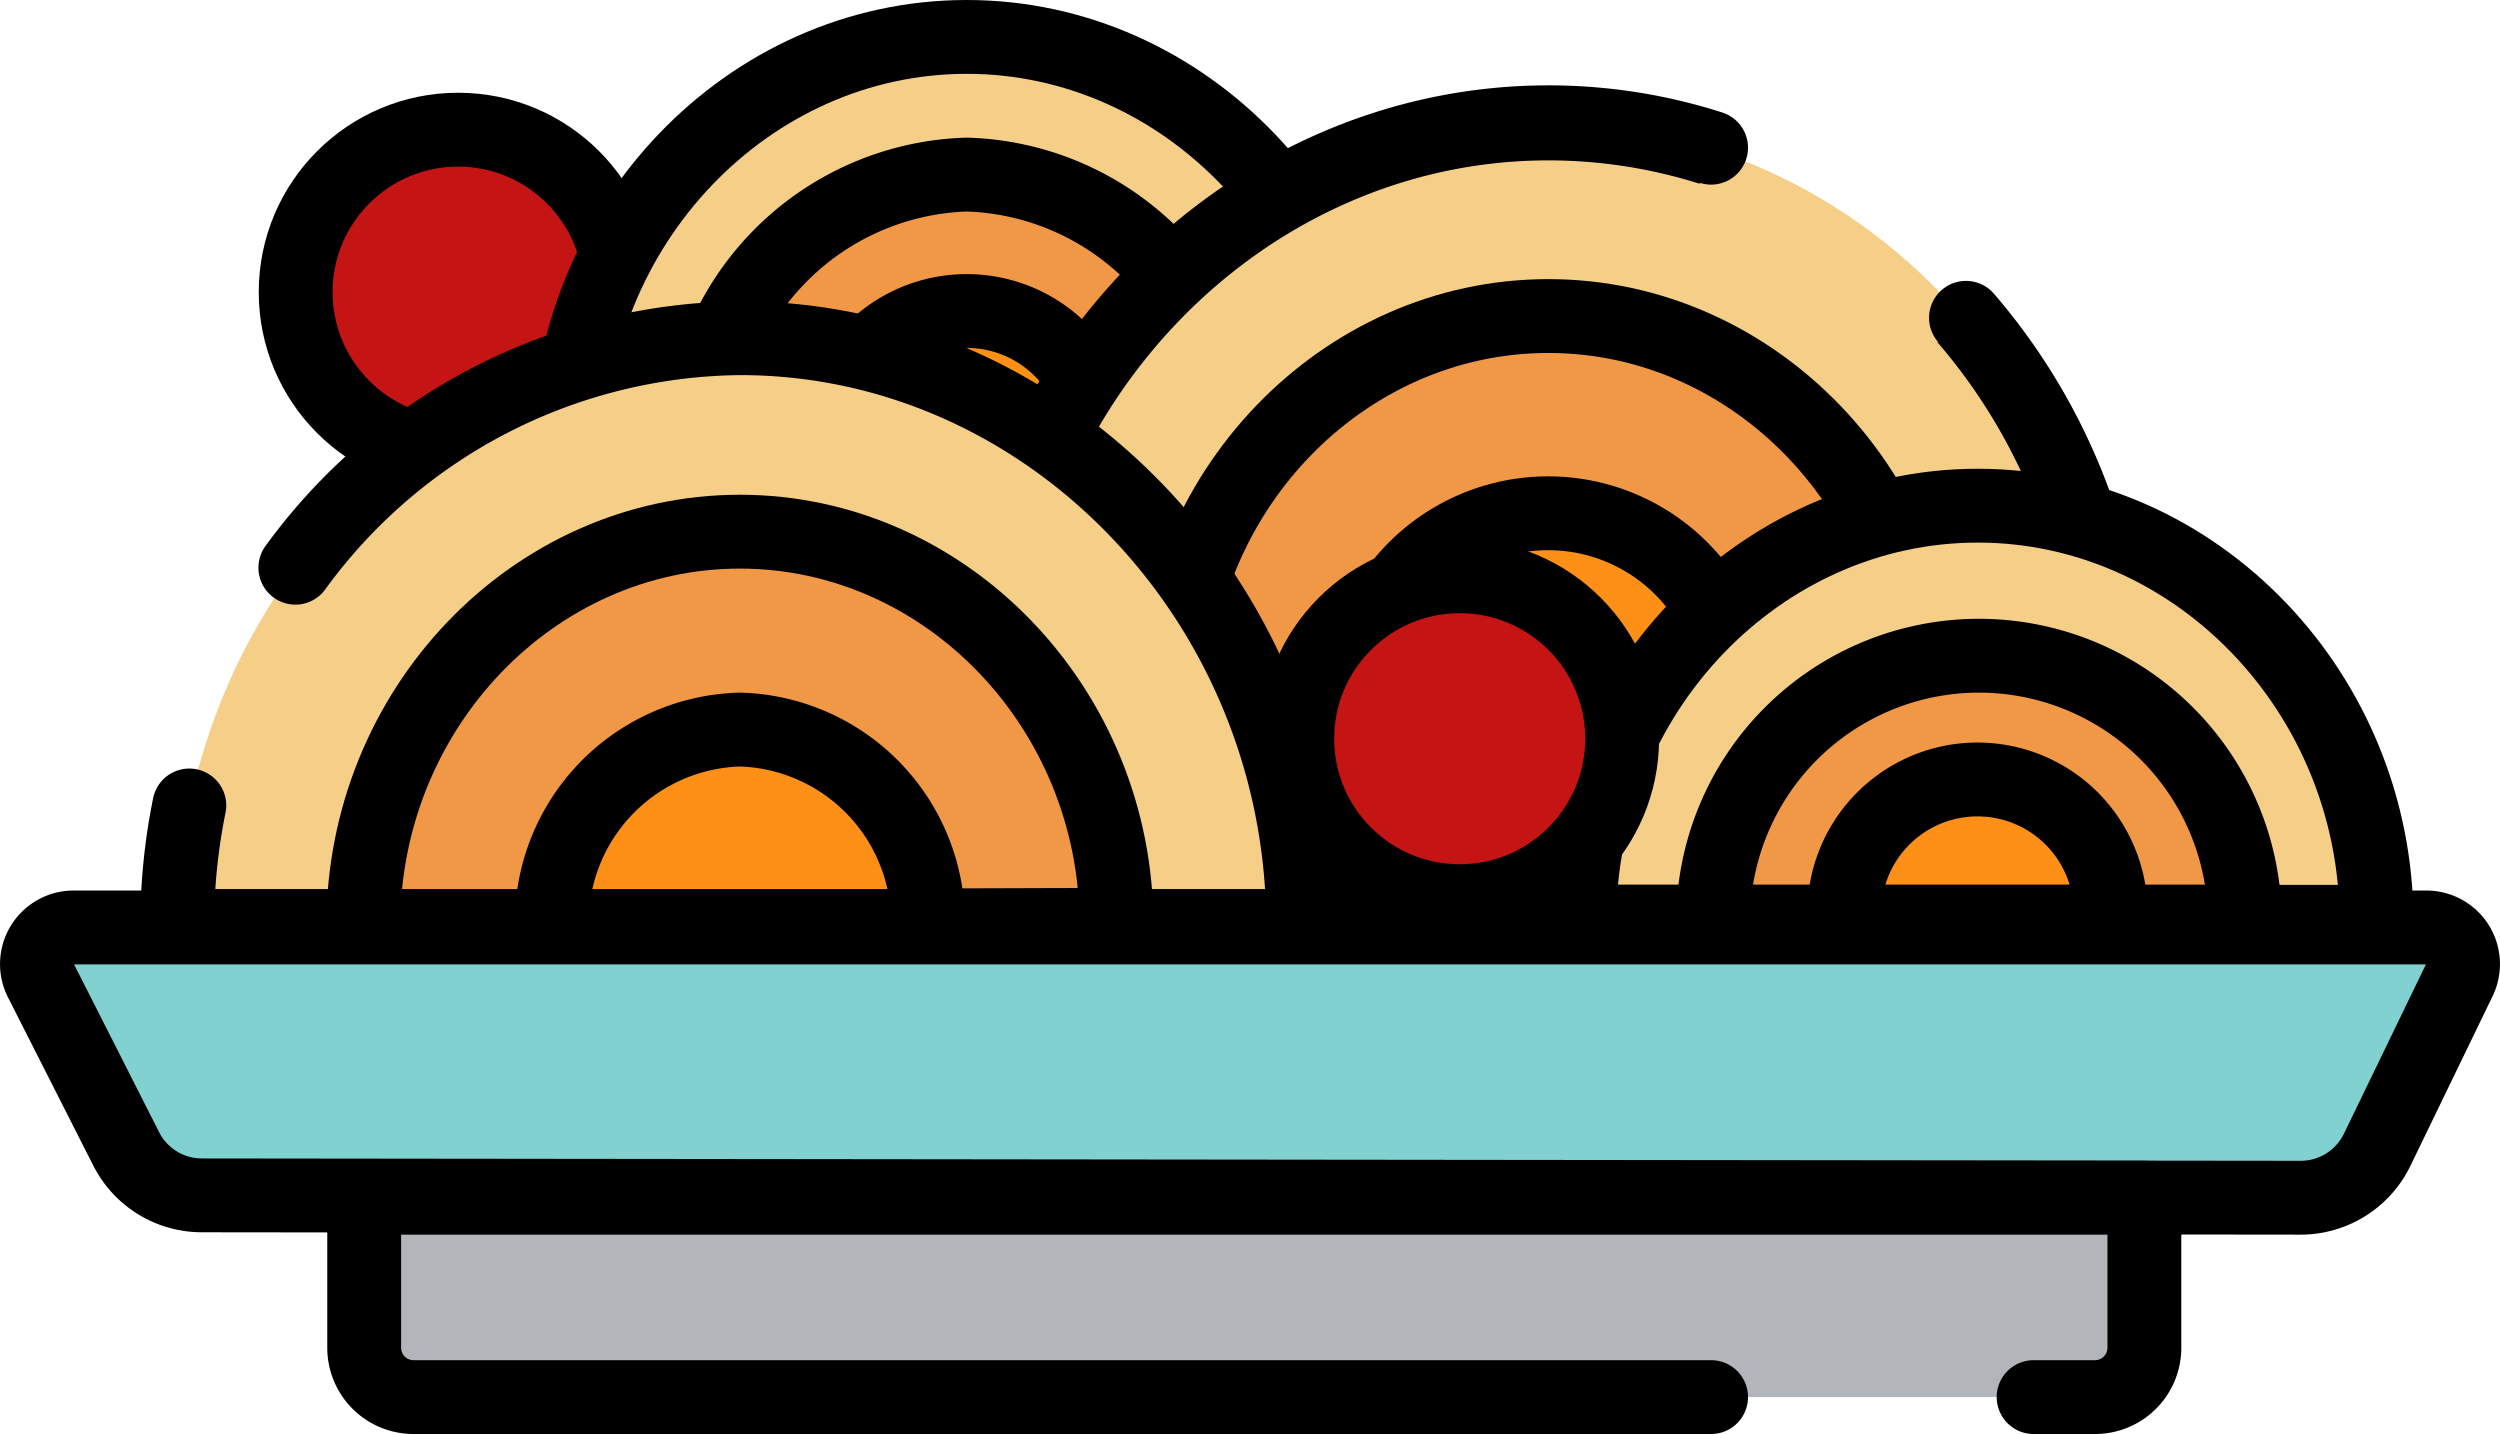 <svg xmlns="http://www.w3.org/2000/svg" viewBox="0 0 84.64 48.55"><defs><style>.cls-1{fill:#c41414;}.cls-1,.cls-3,.cls-8,.cls-9{stroke:#000;stroke-width:2.5px;}.cls-1,.cls-3,.cls-8{stroke-miterlimit:10;}.cls-2{fill:#82d1d1;}.cls-3,.cls-8,.cls-9{fill:none;}.cls-4{fill:#b2b6bb;}.cls-5{fill:#f5cf88;}.cls-6{fill:#f19846;}.cls-7{fill:#ff9017;}.cls-8,.cls-9{stroke-linecap:round;}.cls-9{stroke-linejoin:round;}</style></defs><g id="Layer_2" data-name="Layer 2"><g id="Layer_1-2" data-name="Layer 1"><circle class="cls-1" cx="15.51" cy="9.89" r="5.5"/><path class="cls-2" d="M77.89,40.55,6.83,40.47a2.87,2.87,0,0,1-2.56-1.58L1.39,33.21a1.24,1.24,0,0,1,1.1-1.81H82.15a1.24,1.24,0,0,1,1.11,1.79l-2.78,5.74A2.88,2.88,0,0,1,77.89,40.55Z"/><path class="cls-3" d="M77.89,40.55,6.83,40.47a2.87,2.87,0,0,1-2.56-1.58L1.39,33.21a1.24,1.24,0,0,1,1.1-1.81H82.15a1.24,1.24,0,0,1,1.11,1.79l-2.78,5.74A2.88,2.88,0,0,1,77.89,40.55Z"/><path class="cls-4" d="M12.36,40.55H72.6a0,0,0,0,1,0,0v5.08a1.67,1.67,0,0,1-1.67,1.67H14a1.67,1.67,0,0,1-1.67-1.67V40.55A0,0,0,0,1,12.36,40.55Z"/><path class="cls-5" d="M32.73,15.39H19.24c0-7.76,6.09-14.14,13.49-14.14s13.5,6.38,13.5,14.14Z"/><path class="cls-3" d="M32.73,15.34H19.24c0-7.73,6.09-14.09,13.49-14.09s13.5,6.36,13.5,14.09Z"/><path class="cls-6" d="M32.73,15.34h-9a9.29,9.29,0,0,1,9-9.43,9.28,9.28,0,0,1,9,9.43Z"/><path class="cls-3" d="M32.73,15.34h-9a9.29,9.29,0,0,1,9-9.43,9.28,9.28,0,0,1,9,9.43Z"/><path class="cls-7" d="M32.73,15.34h-4.5a4.51,4.51,0,1,1,9,0Z"/><path class="cls-3" d="M32.73,15.34h-4.5a4.51,4.51,0,1,1,9,0Z"/><path class="cls-5" d="M52.42,24.14H33.36C33.36,13.18,42,4.18,52.42,4.18s19,9,19,20Z"/><path class="cls-3" d="M66.54,10.77a20.31,20.31,0,0,1,4.93,13.3H33.36C33.36,13.15,42,4.18,52.42,4.18a18.23,18.23,0,0,1,5.5.85"/><path class="cls-6" d="M52.42,24.07H39.67c0-7.3,5.75-13.31,12.75-13.31s12.75,6,12.75,13.31Z"/><path class="cls-3" d="M52.42,24.07H39.67c0-7.3,5.75-13.31,12.75-13.31s12.75,6,12.75,13.31Z"/><path class="cls-7" d="M52.42,24.07H46.05a6.37,6.37,0,1,1,12.73,0Z"/><path class="cls-3" d="M52.42,24.07H46.05a6.37,6.37,0,1,1,12.73,0Z"/><path class="cls-8" d="M66.56,10.76A20.29,20.29,0,0,1,71.47,24H33.36C33.36,13.12,42,4.14,52.42,4.14A18,18,0,0,1,57.93,5"/><path class="cls-6" d="M52.42,24H39.67c0-7.3,5.75-13.3,12.75-13.3s12.75,6,12.75,13.31Z"/><path class="cls-3" d="M52.42,24H39.67c0-7.3,5.75-13.3,12.75-13.3s12.75,6,12.75,13.31Z"/><path class="cls-7" d="M52.42,24H46.05a6.37,6.37,0,1,1,12.73,0Z"/><path class="cls-3" d="M52.42,24H46.05a6.37,6.37,0,1,1,12.73,0Z"/><path class="cls-5" d="M67,31.25H53.47c0-7.75,6.09-14.13,13.49-14.13s13.5,6.38,13.5,14.14Z"/><path class="cls-3" d="M67,31.2H53.47c0-7.72,6.09-14.08,13.49-14.08s13.5,6.36,13.5,14.09Z"/><path class="cls-6" d="M67,31.2h-9A9,9,0,1,1,76,31.2Z"/><path class="cls-3" d="M67,31.2h-9A9,9,0,1,1,76,31.2Z"/><path class="cls-7" d="M67,31.2H62.45a4.51,4.51,0,1,1,9,0Z"/><path class="cls-3" d="M67,31.2H62.45a4.51,4.51,0,1,1,9,0Z"/><path class="cls-9" d="M57.93,47.3H14a1.67,1.67,0,0,1-1.67-1.67V40.55H72.6v5.08a1.67,1.67,0,0,1-1.67,1.67H68.85"/><path class="cls-5" d="M25.05,31.42H6c0-10.95,8.6-20,19.05-20s19.06,9,19.06,20Z"/><path class="cls-8" d="M10,19.22a18.82,18.82,0,0,1,15.06-7.77c10.46,0,19.06,9,19.06,19.9H6a20.38,20.38,0,0,1,.41-4.08"/><path class="cls-6" d="M25.05,31.35H12.3C12.3,24,18.06,18,25.05,18s12.75,6,12.75,13.31Z"/><path class="cls-3" d="M25.05,31.35H12.3C12.3,24,18.06,18,25.05,18s12.75,6,12.75,13.31Z"/><path class="cls-7" d="M25.05,31.35H18.68a6.55,6.55,0,0,1,6.37-6.65,6.55,6.55,0,0,1,6.37,6.65Z"/><path class="cls-3" d="M25.05,31.35H18.68a6.55,6.55,0,0,1,6.37-6.65,6.55,6.55,0,0,1,6.37,6.65Z"/><circle class="cls-1" cx="49.42" cy="25.01" r="5.5"/></g></g></svg>
